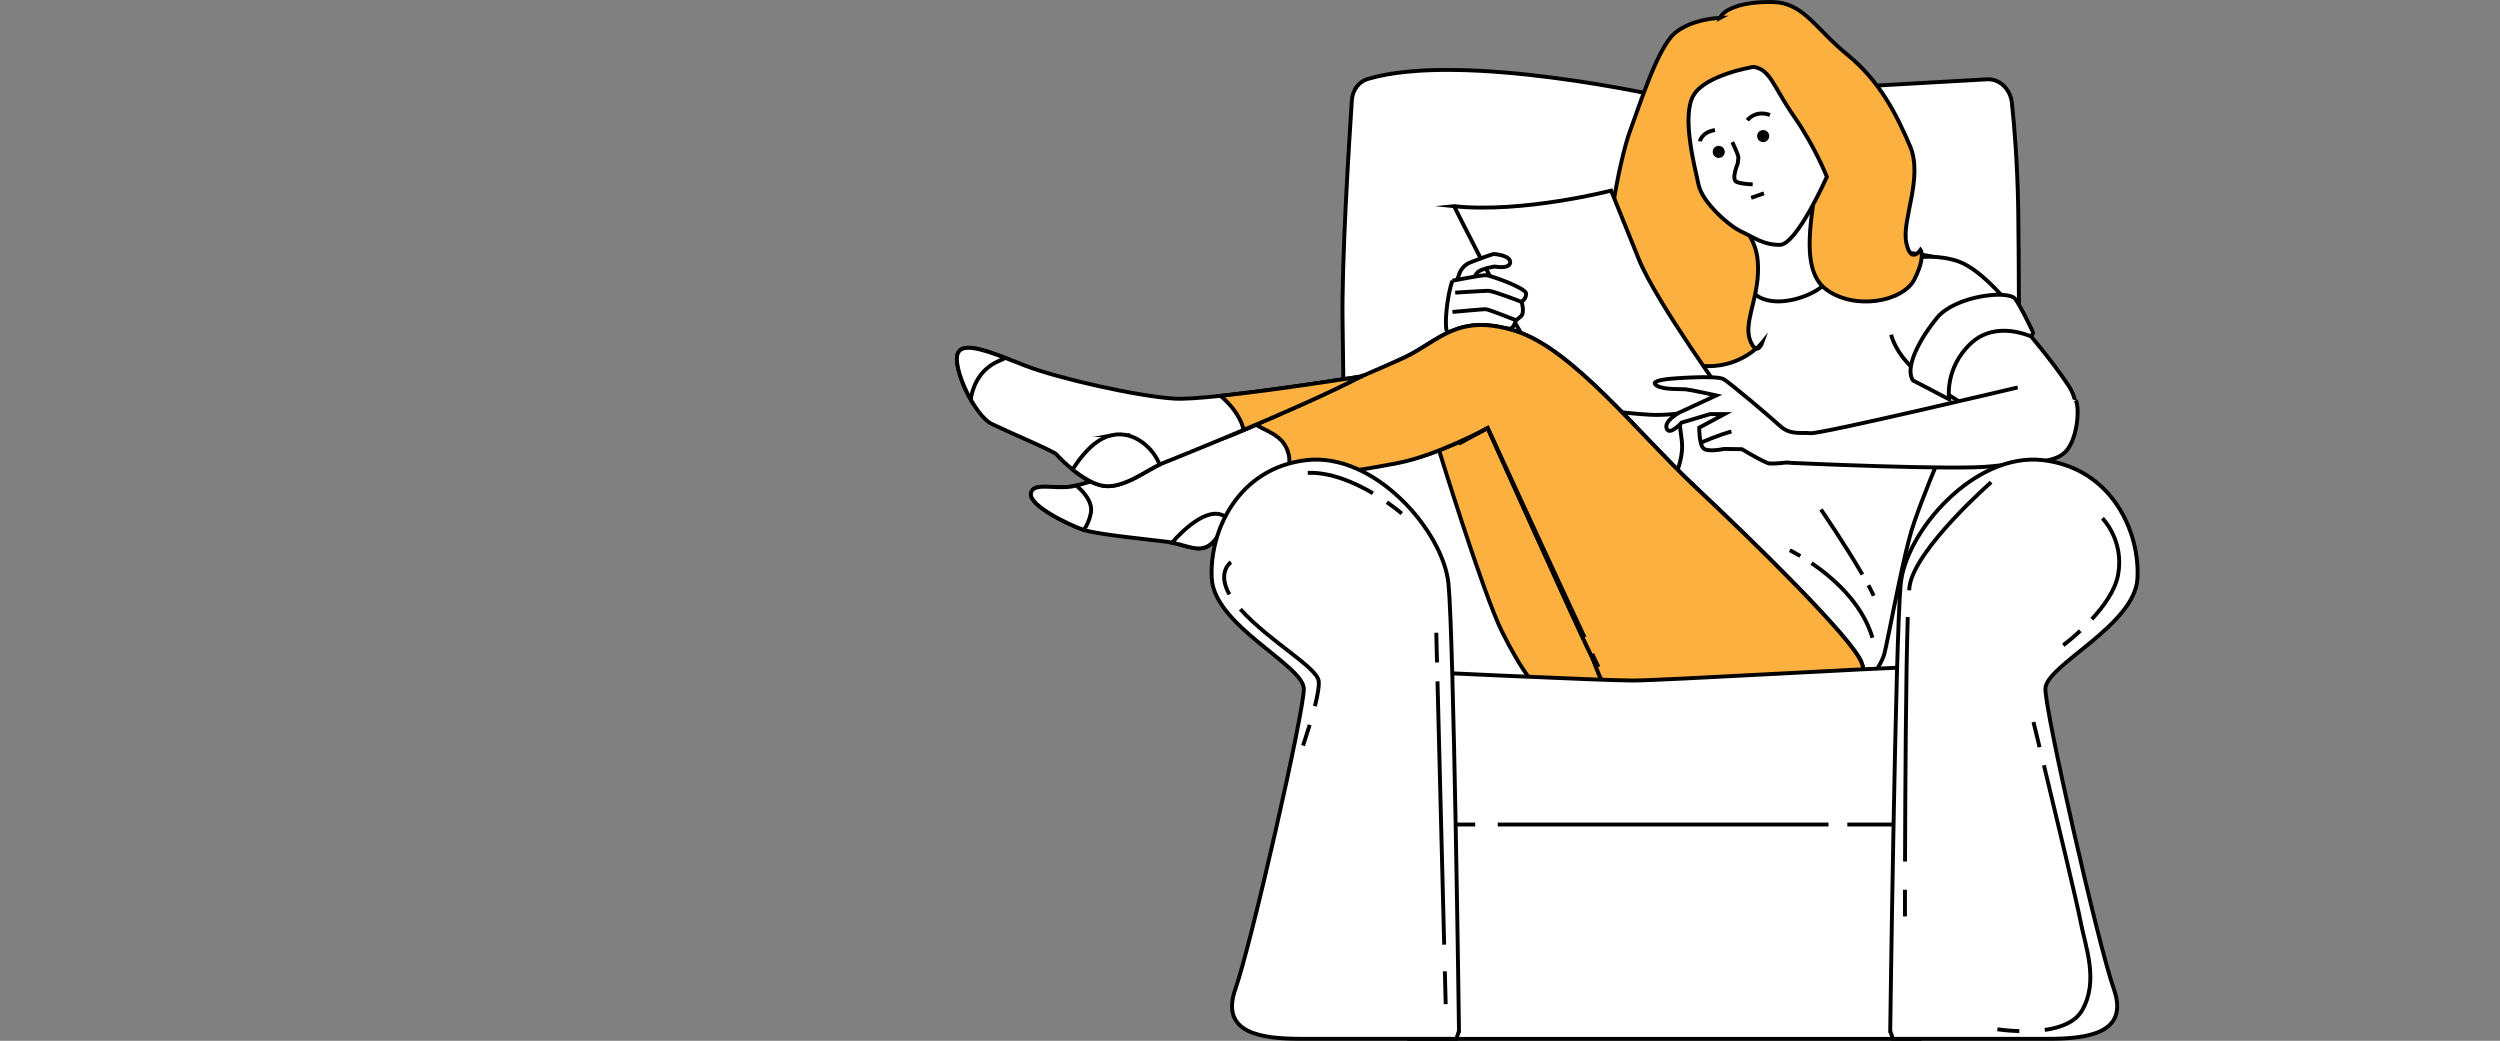 <?xml version="1.0" encoding="UTF-8"?>
<svg id="Camada_2" data-name="Camada 2" xmlns="http://www.w3.org/2000/svg" viewBox="0 0 625.43 260.38">
  <rect x="0" y="0" width="625.43" height="260.38" fill="#808080" stroke="none"/>
  <defs>
    <style>
      .cls-1, .cls-2 {
        fill: none;
      }

      .cls-1, .cls-3, .cls-4 {
        stroke: #000;
        stroke-miterlimit: 10;
        stroke-width: .98px;
      }

      .cls-5 {
        fill: #000;
      }

      .cls-5, .cls-2 {
        stroke-width: 0px;
      }

      .cls-3 {
        fill: #fbb040;
      }

      .cls-4 {
        fill: #fff;
      }
    </style>
  </defs>
  <g id="Layer_1" data-name="Layer 1">
    <g>
      <path class="cls-4" d="M342.15,19.76c-2.2.66-3.78,2.76-3.95,5.28-.71,10.69-2.59,40.51-2.32,55.73.32,18.75,1.1,99.11,1.1,99.11l168.26-3s0-104.49-.34-124.57c-.2-11.76-.98-20.98-1.59-26.61-.38-3.48-3.11-6.03-6.26-5.86l-80.1,4.56s-51.1-11.71-74.8-4.64Z"/>
      <g>
        <path class="cls-4" d="M445.65,62.98s-6.6,2.1-13.5,2.4c-6.9.3-8.4,7.8-8.4,13.5s-3.6,20.09-3.6,25.19,1.5,6.6,0,12c-1.5,5.4-2.4,7.8-3,9-.6,1.2,26.69,32.39,32.39,36.59,5.7,4.2,10.2,12.9,12.6,13.2,2.4.3,8.4-7.8,9.3-11.4.9-3.6,3.9-20.09,6.3-29.09,2.4-9,12.3-31.19,15.3-38.69,3-7.5-3-30.29-9.6-31.49-6.6-1.2-11.4-1.8-20.39-1.8s-17.4.6-17.4.6Z"/>
        <g>
          <path class="cls-1" d="M453.2,140.88c5.2,3.53,12.62,9.87,15.24,18.67"/>
          <path class="cls-1" d="M447.75,137.66s1.03.49,2.64,1.44"/>
          <path class="cls-1" d="M467.43,146.42c.51.95.95,1.84,1.32,2.63"/>
          <path class="cls-1" d="M455.55,127.46s6.15,8.95,10.37,16.27"/>
        </g>
        <path class="cls-4" d="M437.14,57.03s2.07,6.59,1.7,9.8c-.38,3.2-2.26,6.97,3.39,8.29,5.65,1.32,13-2.26,13.94-3.96.94-1.7-.94-10.74-1.88-14.32-.94-3.58-2.07-6.97-2.07-6.97,0,0-6.78,8.67-15.07,7.16Z"/>
        <path class="cls-4" d="M506.15,81.79s7.22,8.38,11.4,14.78c4.18,6.4.3,14-3.58,15.53-3.87,1.53-27.32-13.86-27.32-13.86,0,0-2.4-6.13-.2-10.65,2.2-4.52,14.28-8.14,19.69-5.8Z"/>
        <path class="cls-4" d="M476.28,64.81s7.23-1.63,13.57.55c6.34,2.18,13.93,12.13,13.93,12.13,0,0-7.92-1.81-12.81,4.42-4.89,6.23-6.45,14.49-6.45,14.49,0,0-9.04-4.41-11.42-12.66"/>
        <path class="cls-4" d="M478.63,95.2l8.99,4.7s-1.24-7.77,5.47-14.03c4.96-4.62,11.45-3.06,14.51-1.92.62.23,1.2-.41.92-1.01-1.12-2.37-3.13-6.47-4.35-8.13-1.76-2.39-15.05-.77-19.51,4.62-4.46,5.39-8.3,12.69-6.04,15.77Z"/>
        <path class="cls-3" d="M430.36,4.46s-6.97.19-11.31,3.77c-4.33,3.58-8.86,18.09-11.31,24.68-2.45,6.59-7.73,32.22-4.33,39.38,3.39,7.16,12.44,18.28,22.23,19.22,9.8.94,15.26-5.84,15.26-5.84,0,0-1.32,3.77-3.01-.38-1.7-4.15,1.51-9.61,1.88-16.58.38-6.97-1.7-9.23-5.28-14.89-3.58-5.65-8.67-22.61-5.09-26.94,3.58-4.33,15.83.75,18.65,6.41,2.83,5.65,5.46,9.23,5.84,13.57.38,4.33-4.33,19.97,2.83,25.44s19.41,3.2,22.23-2.45c2.83-5.65,1.51-7.35,1.51-7.35,0,0-2.45,3.77-3.58-1.88-1.13-5.65,4.33-16.2.94-24.12-3.39-7.91-7.54-16.2-15.64-22.8-8.1-6.59-10.93-13-18.65-13.19-7.73-.19-12.44,1.88-13.19,3.96Z"/>
        <g>
          <path class="cls-4" d="M438.68,16.73s-12.12,1.96-15.06,7.2c-2.95,5.24.33,17.68,1.31,22.27.98,4.58,7.86,10.48,10.81,11.79,2.95,1.31,5.24,3.27,9.5,3.27s11.79-17.03,11.79-17.03c0,0-2.95-7.53-8.19-15.06-5.24-7.53-5.89-11.79-10.15-12.44Z"/>
          <path class="cls-5" d="M431.49,38c0,.83-.67,1.51-1.51,1.51s-1.51-.67-1.51-1.51.67-1.51,1.51-1.51,1.51.67,1.51,1.51Z"/>
          <path class="cls-5" d="M442.61,34.04c0,.83-.67,1.51-1.51,1.51s-1.51-.67-1.51-1.51.67-1.51,1.51-1.51,1.51.67,1.51,1.51Z"/>
          <path class="cls-1" d="M425.27,35.36s.38-2.26,3.77-2.83"/>
          <path class="cls-1" d="M437.14,30.08s1.88-2.64,5.65-1.32"/>
          <path class="cls-1" d="M433.38,35.55s1.51,3.2,1.51,3.77-.19,1.7-.19,1.7c0,0-1.7,3.96-.19,4.52,1.51.57,3.96.57,3.96.57"/>
          <line class="cls-1" x1="438.09" y1="49.49" x2="441.29" y2="48.36"/>
        </g>
        <path class="cls-4" d="M363.78,51.59s12.6,25.19,17.69,33.29c5.1,8.1,12.9,16.8,12.9,16.8,0,0,12,1.8,18.89,2.1,6.9.3,19.79-2.4,19.79-2.4,0,0-18.59-25.49-23.09-36.59-4.5-11.1-6.9-17.1-6.9-17.1,0,0-22.19,5.7-39.29,3.9Z"/>
        <g>
          <path class="cls-4" d="M504.77,96.93s-49.11,11.66-51.8,11.44c-2.69-.22-5.15.48-7.67-1.83-2.52-2.31-12.37-10.64-14.09-11.68-1.72-1.04-13.23-.18-14.45.02-1.22.2-3.96.58-2.24,1.62,1.72,1.04,5.95.79,7.15.89,1.2.1,7.7,1.53,7.7,1.53l-9.38,4.35s-3.78,2.1-3.03,3.96c.75,1.87,3.73-1.5,3.73-1.5l7.1-2.13h3.61s-6.3,3.39-6.3,3.39c0,0-.04,4.21,1.08,5.2,1.12.99,5.11.12,5.11.12l4.51.07s5.73,3.48,6.93,3.58c1.2.1,4.23-.26,4.23-.26l1.2.1s41.4,1.92,50.22.84c8.82-1.08,15.39-.55,18.35-3.61,2.96-3.07,3.61-10.7,2.59-12.89"/>
          <path class="cls-1" d="M425.71,110.66s4.68-2.02,7.44-2.7"/>
        </g>
        <g>
          <path class="cls-4" d="M363.67,72.43l1.42-3.95c.47-1.3,1.47-2.34,2.76-2.84,2.18-.85,5.41-2.08,5.88-2.08.72,0,4.31.48,4.07,2.16-.24,1.68-3.83.96-3.83.96,0,0-3.35.48-4.31,1.44-.96.96-1.68,3.59-1.68,3.59l-4.31.72Z"/>
          <g>
            <path class="cls-4" d="M363.36,70.22s7.14-1.38,8.3-1.38,10.14,3.23,10.14,4.61-1.15,2.07-1.15,2.07c0,0,.92,2.77-.23,3.69l-1.15.92s-.69,2.07-1.38,2.07-8.76.46-10.14.46-5.07,1.61-5.76.23c-.69-1.38,0-8.99,1.38-12.67Z"/>
            <path class="cls-1" d="M380.65,75.52s-7.14-2.77-8.3-2.77-8.3.46-8.3.46"/>
            <path class="cls-1" d="M379.26,80.12s-6.91-2.77-7.6-2.77-8.3.69-8.3.69"/>
          </g>
        </g>
        <g>
          <path class="cls-3" d="M359.58,111.27s11.4,37.19,16.2,46.79c4.8,9.6,9.3,16.2,13.2,16.2s14.7,1.8,17.99.6c3.3-1.2-14.1-39.59-20.99-55.78-6.9-16.2-13.2-18.59-17.4-16.8-4.2,1.8-9,9-9,9Z"/>
          <g>
            <path class="cls-4" d="M465.75,173.35s2.1-1.5,0-7.5c-2.1-6-27.59-30.89-41.69-44.09-14.1-13.2-30.59-34.49-44.99-38.99-14.4-4.5-18.89,2.4-27.59,6.6-4.36,2.1-34.49,15.9-42.59,19.19-8.1,3.3-36.89,12.6-41.09,13.2-4.2.6-9.6-1.2-9.9,1.8-.3,3,9.6,7.8,13.2,9,3.6,1.2,16.5,2.4,20.99,3,4.5.6,7.8,3,10.8.6,3-2.4,8.1-13.5,12.3-14.4,4.2-.9,21.59-6,31.49-6s25.49-8.7,25.49-8.7c0,0,22.49,50.09,25.79,56.68,3.3,6.6,1.8,12.9,21.89,14.4,20.09,1.5,43.79-1.8,45.89-4.8Z"/>
            <g>
              <path class="cls-4" d="M293.2,135.75c3.94.78,6.94,2.61,9.69.41,1.24-.99,2.83-3.46,4.57-6.08-4.22-4.72-11.5,2.55-14.26,5.67Z"/>
              <path class="cls-4" d="M269.26,121.46c-.62.15-1.12.26-1.46.3-4.2.6-9.6-1.2-9.9,1.8-.3,3,9.6,7.8,13.2,9,.02,0,.04.01.06.02.75-1.14,1.43-2.55,1.74-4.22.51-2.71-1.66-5.22-3.64-6.9Z"/>
            </g>
            <path class="cls-3" d="M424.06,121.77c-14.1-13.2-30.59-34.49-44.99-38.99-14.4-4.5-18.89,2.4-27.59,6.6-3.13,1.51-25.78,11.14-37.79,16.5,2.89,2.14,7.5,2.7,8.7,7.8.69,2.93-.82,5.48-.6,6.6,5.17-.71,19.19-2.7,28.19-4.5,9.71-1.94,22.19-8.7,22.19-8.7,0,0,22.49,50.09,25.79,56.68,3.3,6.6,1.8,12.9,21.89,14.4,20.09,1.5,43.79-1.8,45.89-4.8,0,0,2.1-1.5,0-7.5-2.1-6-27.59-30.89-41.69-44.09Z"/>
            <g>
              <path class="cls-1" d="M398.34,163.58c.63,1.34,1.15,2.44,1.54,3.27"/>
              <path class="cls-1" d="M364.94,111.01l7.24-3.94s16.25,35.27,24.23,52.36"/>
            </g>
          </g>
        </g>
        <g>
          <path class="cls-4" d="M340.5,94.18s-37.78,6.06-46.61,5.55c-8.83-.5-29.1-5-37.48-8.28-8.38-3.28-15.94-6.58-16.9-2.69-.96,3.89,4.41,15.26,8.62,17.31,4.21,2.05,15.67,6.87,16.25,7.67.58.81,6.87,7.19,11.85,7.83,4.98.65,11.14-4.26,14.12-5.47,2.99-1.21,34.2-13.64,50.15-21.93Z"/>
          <path class="cls-3" d="M305.35,99.03c2.08,1.76,4.86,4.72,5.79,8.52,10.04-4.25,21.53-9.3,29.35-13.37,0,0-20.8,3.33-35.14,4.85Z"/>
          <path class="cls-4" d="M249.21,90.62c.79-.4,1.55-.75,2.29-1.08-6.25-2.39-11.23-3.88-12-.77-.56,2.28,1.05,7.14,3.34,11.18.34-2.3,1.6-6.94,6.37-9.33Z"/>
          <path class="cls-4" d="M278.24,108.84c-4.52.92-8.11,5.73-9.91,8.63,2.32,1.86,5.28,3.77,7.89,4.11,4.85.63,10.79-3.99,13.86-5.35-1.25-3.62-6-8.58-11.85-7.39Z"/>
        </g>
      </g>
      <g>
        <path class="cls-4" d="M351.17,167.9s49.75,2.35,57.26,2.35,62.9-3.29,69.47-3.29,2.35,92.94,2.35,92.94h-127.67l-1.41-92Z"/>
        <line class="cls-1" x1="462.15" y1="206.27" x2="476.64" y2="206.27"/>
        <line class="cls-1" x1="374.69" y1="206.27" x2="457.44" y2="206.27"/>
        <line class="cls-1" x1="361.92" y1="206.27" x2="369.05" y2="206.27"/>
        <path class="cls-4" d="M365,257.91s-1.32-98.71-2.63-111.87c-1.32-13.16-18.43-32.9-35.53-30.93-17.11,1.97-24.35,17.77-23.69,29.61.66,11.84,23.03,21.72,23.03,27.64s-13.16,63.83-17.11,75.02c-3.95,11.19,6.58,12.5,16.45,12.5h38.82l.66-1.97Z"/>
        <g>
          <path class="cls-1" d="M327.64,181.33c-.87,2.9-1.66,5.19-1.66,5.19"/>
          <path class="cls-1" d="M310.3,152.4c7.45,8.23,19.21,14.51,19.61,18.04.14,1.26-.32,3.66-.96,6.23"/>
          <path class="cls-1" d="M307.95,140.64s-3.55,2.46-.39,8.06"/>
          <line class="cls-1" x1="361.46" y1="242.99" x2="361.67" y2="251.22"/>
          <line class="cls-1" x1="359.62" y1="170.45" x2="361.29" y2="236.33"/>
          <line class="cls-1" x1="359.32" y1="158.29" x2="359.5" y2="165.73"/>
          <path class="cls-1" d="M343.46,123.4c-4.49-2.65-10.5-5.31-16.3-5.11"/>
          <path class="cls-1" d="M350.69,128.48s-1.42-1.23-3.73-2.84"/>
        </g>
        <path class="cls-4" d="M472.88,257.91s1.32-98.71,2.63-111.87c1.32-13.16,18.43-32.9,35.53-30.93,17.11,1.97,24.35,17.77,23.69,29.61-.66,11.84-23.03,21.72-23.03,27.64s13.16,63.83,17.11,75.02c3.95,11.19-6.58,12.5-16.45,12.5h-38.82l-.66-1.97Z"/>
        <g>
          <path class="cls-1" d="M476.57,222.59c0,4.15,0,6.67,0,6.67"/>
          <path class="cls-1" d="M477.27,154.37c-.47,14.35-.63,43.77-.68,61.16"/>
          <path class="cls-1" d="M498.13,120.64s-18.82,16.47-20.39,25.88c-.05.28-.09.67-.13,1.16"/>
          <path class="cls-1" d="M510.24,186.92c-.93-3.83-1.52-6.28-1.52-6.28"/>
          <path class="cls-1" d="M511.54,257.66c3.86-.54,7.6-1.89,9.33-4.88,4.31-7.45.78-16.08-.39-22.35-.8-4.26-5.93-25.67-9.15-38.99"/>
          <path class="cls-1" d="M499.69,257.49s2.33.38,5.49.47"/>
          <path class="cls-1" d="M520.42,157.81c-2.38,2.22-4.26,3.61-4.26,3.61"/>
          <path class="cls-1" d="M525.97,129.66s5.49,5.49,3.92,14.12c-.71,3.92-3.62,7.93-6.57,11.13"/>
        </g>
      </g>
    </g>
    <rect class="cls-2" x="546.56" y="53.4" width="78.87" height="127.15"/>
    <rect class="cls-2" y="63.89" width="213.38" height="127.15"/>
  </g>
</svg>